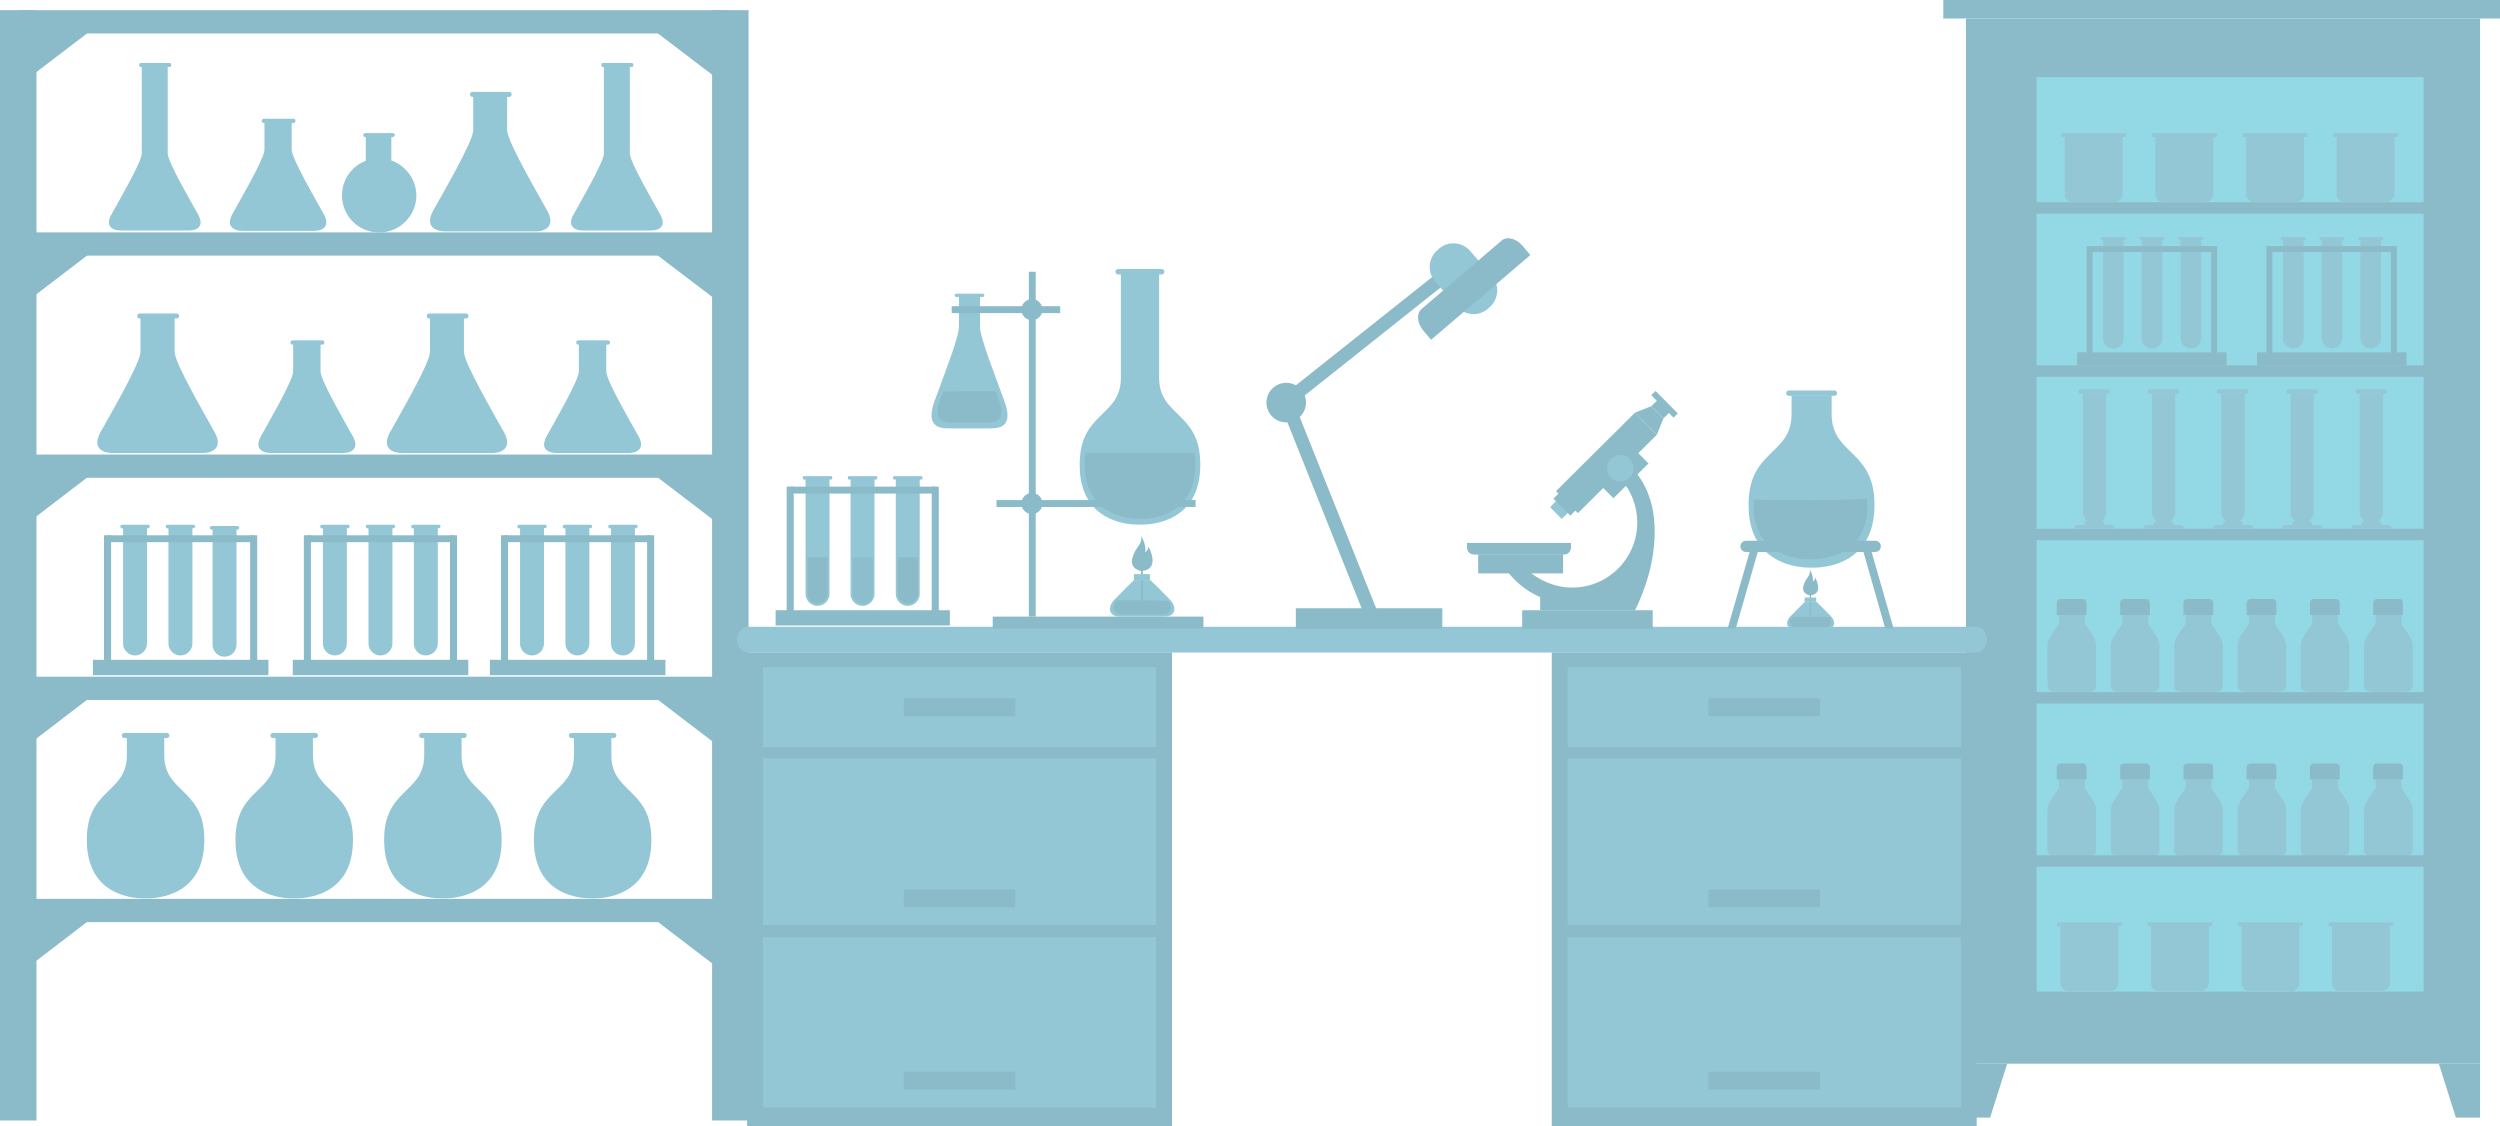 <?xml version="1.0" encoding="utf-8"?> <svg xmlns="http://www.w3.org/2000/svg" xmlns:xlink="http://www.w3.org/1999/xlink" version="1.1" id="Слой_1" x="0px" y="0px" viewBox="0 0 1377.3 620.5" style="enable-background:new 0 0 1377.3 620.5;" xml:space="preserve"> <style type="text/css"> .st0{fill:#8BBBC9;} .st1{fill:#94C7D6;} .st2{fill:#93D9E5;} .st3{opacity:0.7;fill:#8BBBC9;} </style> <g> <g> <g> <g> <rect x="392.3" y="5.6" class="st0" width="20.1" height="611.7"></rect> <rect y="5.6" class="st0" width="20.1" height="611.7"></rect> </g> <g> <rect x="198.8" y="-183.2" transform="matrix(6.123234e-17 -1 1 6.123234e-17 193.241 217.226)" class="st0" width="12.8" height="390.4"></rect> <polygon class="st0" points="10.1,47.3 52.3,15.1 10.1,15.1 "></polygon> <polygon class="st0" points="400.4,47.3 358.1,15.1 400.4,15.1 "></polygon> </g> <g> <rect x="198.8" y="-60.8" transform="matrix(6.123234e-17 -1 1 6.123234e-17 70.846 339.622)" class="st0" width="12.8" height="390.4"></rect> <polygon class="st0" points="10.1,169.7 52.3,137.5 10.1,137.5 "></polygon> <polygon class="st0" points="400.4,169.7 358.1,137.5 400.4,137.5 "></polygon> </g> <g> <rect x="198.8" y="61.6" transform="matrix(6.123234e-17 -1 1 6.123234e-17 -51.55 462.017)" class="st0" width="12.8" height="390.4"></rect> <polygon class="st0" points="10.1,292.1 52.3,259.8 10.1,259.8 "></polygon> <polygon class="st0" points="400.4,292.1 358.1,259.8 400.4,259.8 "></polygon> </g> <g> <rect x="198.8" y="184" transform="matrix(6.123234e-17 -1 1 6.123234e-17 -173.946 584.413)" class="st0" width="12.8" height="390.4"></rect> <polygon class="st0" points="10.1,414.5 52.3,382.2 10.1,382.2 "></polygon> <polygon class="st0" points="400.4,414.5 358.1,382.2 400.4,382.2 "></polygon> </g> <g> <rect x="198.8" y="306.4" transform="matrix(6.123234e-17 -1 1 6.123234e-17 -296.342 706.809)" class="st0" width="12.8" height="390.4"></rect> <polygon class="st0" points="10.1,536.9 52.3,504.6 10.1,504.6 "></polygon> <polygon class="st0" points="400.4,536.9 358.1,504.6 400.4,504.6 "></polygon> </g> </g> <g> <path class="st1" d="M90.5,416.1v-9.5h1.4c0.8,0,1.4-0.6,1.4-1.4c0-0.8-0.6-1.4-1.4-1.4H68.5c-0.8,0-1.4,0.6-1.4,1.4 c0,0.8,0.6,1.4,1.4,1.4h1.4v9.5c0,21.8-23.5,17.8-22,49.3c0.3,6.5,1.9,11.5,4.1,15.5h0c8.7,15.3,28.2,14,28.2,14 s30.8,2,32.3-29.5C114.1,434,90.5,437.9,90.5,416.1z"></path> <path class="st1" d="M172.4,416.1v-9.5h1.4c0.8,0,1.4-0.6,1.4-1.4c0-0.8-0.6-1.4-1.4-1.4h-23.4c-0.8,0-1.4,0.6-1.4,1.4 c0,0.8,0.6,1.4,1.4,1.4h1.4v9.5c0,21.8-23.5,17.8-22,49.3c0.3,6.5,1.9,11.5,4.1,15.5h0c8.7,15.3,28.2,14,28.2,14 s30.8,2,32.3-29.5C195.9,434,172.4,437.9,172.4,416.1z"></path> <path class="st1" d="M254.3,416.1v-9.5h1.4c0.8,0,1.4-0.6,1.4-1.4c0-0.8-0.6-1.4-1.4-1.4h-23.4c-0.8,0-1.4,0.6-1.4,1.4 c0,0.8,0.6,1.4,1.4,1.4h1.4v9.5c0,21.8-23.5,17.8-22,49.3c0.3,6.5,1.9,11.5,4.1,15.5h0c8.7,15.3,28.2,14,28.2,14 s30.8,2,32.3-29.5C277.8,434,254.3,437.9,254.3,416.1z"></path> <path class="st1" d="M336.8,416.1v-9.5h1.4c0.8,0,1.4-0.6,1.4-1.4c0-0.8-0.6-1.4-1.4-1.4h-23.4c-0.8,0-1.4,0.6-1.4,1.4 c0,0.8,0.6,1.4,1.4,1.4h1.4v9.5c0,21.8-23.5,17.8-22,49.3c0.3,6.5,1.9,11.5,4.1,15.5h0c8.7,15.3,28.2,14,28.2,14 s30.8,2,32.3-29.5C360.3,434,336.8,437.9,336.8,416.1z"></path> </g> <g> <path class="st1" d="M118.3,238.2c-4.6-8.4-22.1-38.2-22.1-44.3c0-5.1,0-15.2,0-18.4h1.1c0.8,0,1.4-0.6,1.4-1.4 c0-0.8-0.6-1.4-1.4-1.4H77c-0.8,0-1.4,0.6-1.4,1.4c0,0.8,0.6,1.4,1.4,1.4h0.4c0,3.2,0,13.3,0,18.4c0,6.1-17.5,36-22.1,44.3 c-2,3.7-2.1,6.4-1,8.2h0c1.4,2.3,4.6,3.2,8,3.2h23.7c1.1,0,1.7,0,1.7,0h23.7C117.4,249.6,122.9,246.5,118.3,238.2z"></path> <g> <path class="st1" d="M194.4,240.4c-3.7-6.7-17.8-30.8-17.8-35.7c0-4.1,0-12.2,0-14.8h0.9c0.6,0,1.2-0.5,1.2-1.2 c0-0.6-0.5-1.2-1.2-1.2h-16.3c-0.6,0-1.2,0.5-1.2,1.2c0,0.6,0.5,1.2,1.2,1.2h0.3c0,2.6,0,10.7,0,14.8c0,4.9-14.1,28.9-17.8,35.7 c-1.6,3-1.7,5.2-0.8,6.6h0c1.1,1.8,3.7,2.6,6.4,2.6h19c0.9,0,1.4,0,1.4,0h19C193.8,249.6,198.1,247.1,194.4,240.4z"></path> </g> <path class="st1" d="M277.7,238.2c-4.6-8.4-22.1-38.2-22.1-44.3c0-5.1,0-15.2,0-18.4h1.1c0.8,0,1.4-0.6,1.4-1.4 c0-0.8-0.6-1.4-1.4-1.4h-20.2c-0.8,0-1.4,0.6-1.4,1.4c0,0.8,0.6,1.4,1.4,1.4h0.4c0,3.2,0,13.3,0,18.4c0,6.1-17.5,36-22.1,44.3 c-2,3.7-2.1,6.4-1,8.2h0c1.4,2.3,4.6,3.2,8,3.2h23.7c1.1,0,1.7,0,1.7,0h23.7C276.9,249.6,282.3,246.5,277.7,238.2z"></path> <path class="st1" d="M351.8,240.4c-3.7-6.7-17.8-30.8-17.8-35.7c0-4.1,0-12.2,0-14.8h0.9c0.6,0,1.2-0.5,1.2-1.2 c0-0.6-0.5-1.2-1.2-1.2h-16.3c-0.6,0-1.2,0.5-1.2,1.2c0,0.6,0.5,1.2,1.2,1.2h0.3c0,2.6,0,10.7,0,14.8c0,4.9-14.1,28.9-17.8,35.7 c-1.6,3-1.7,5.2-0.8,6.6h0c1.1,1.8,3.7,2.6,6.4,2.6h19c0.9,0,1.4,0,1.4,0h19C351.2,249.6,355.5,247.1,351.8,240.4z"></path> </g> <g> <path class="st1" d="M178.4,118c-3.7-6.7-17.7-30.6-17.7-35.5c0-4.1,0-12.2,0-14.7h0.9c0.6,0,1.2-0.5,1.2-1.2 c0-0.6-0.5-1.2-1.2-1.2h-16.2c-0.6,0-1.2,0.5-1.2,1.2c0,0.6,0.5,1.2,1.2,1.2h0.3c0,2.5,0,10.6,0,14.7c0,4.9-14.1,28.8-17.7,35.5 c-1.6,3-1.7,5.1-0.8,6.6h0c1.1,1.8,3.7,2.6,6.4,2.6h19c0.9,0,1.4,0,1.4,0h19C177.8,127.2,182.1,124.7,178.4,118z"></path> <g> <path class="st1" d="M301.5,116.1c-4.6-8.4-22.1-38.2-22.1-44.3c0-5.1,0-15.2,0-18.4h1.1c0.8,0,1.4-0.6,1.4-1.4 c0-0.8-0.6-1.4-1.4-1.4h-20.2c-0.8,0-1.4,0.6-1.4,1.4c0,0.8,0.6,1.4,1.4,1.4h0.4c0,3.2,0,13.3,0,18.4c0,6.1-17.5,36-22.1,44.3 c-2,3.7-2.1,6.4-1,8.2h0c1.4,2.3,4.6,3.2,8,3.2h23.7c1.1,0,1.7,0,1.7,0h23.7C300.7,127.6,306.1,124.5,301.5,116.1z"></path> </g> <path class="st1" d="M215.6,88.4v-2.2c0-3.9,0-8.9,0-10.7h0.8c0.6,0,1.1-0.5,1.1-1.1c0-0.6-0.5-1.1-1.1-1.1h-15.2 c-0.6,0-1.1,0.5-1.1,1.1c0,0.6,0.5,1.1,1.1,1.1h0.3c0,2.2,0,9.1,0,13.1c-7.7,2.9-13.1,10.4-13.1,19.1c0,5.4,2.1,10.3,5.5,13.9 c3.7,4,9.1,6.5,15,6.5c11.3,0,20.5-9.2,20.5-20.5C229.3,98.8,223.5,91.2,215.6,88.4z"></path> <g> <path class="st1" d="M103.9,127h-18c0,0-0.5,0-1.3,0h-18c-2.6,0-5-0.7-6.1-2.5h0c-0.6-1.1-0.8-2.5-0.1-4.3 c0.2-0.6,0.5-1.2,0.9-1.9c3.5-6.4,16.8-29.1,16.8-33.7V36.9h-0.6c-0.4,0-0.8-0.4-0.8-0.8v-0.6c0-0.4,0.3-0.8,0.8-0.8h16 c0.4,0,0.8,0.4,0.8,0.8v0.6c0,0.4-0.3,0.8-0.8,0.8h-1.1v47.7c0,4.6,13.3,27.3,16.8,33.7C112.7,124.7,108.6,127,103.9,127z"></path> </g> <g> <path class="st1" d="M358.5,127h-18c0,0-0.5,0-1.3,0h-18c-2.6,0-5-0.7-6.1-2.5h0c-0.6-1.1-0.8-2.5-0.1-4.3 c0.2-0.6,0.5-1.2,0.9-1.9c3.5-6.4,16.8-29.1,16.8-33.7V36.9h-0.6c-0.4,0-0.8-0.4-0.8-0.8v-0.6c0-0.4,0.3-0.8,0.8-0.8h16 c0.4,0,0.8,0.4,0.8,0.8v0.6c0,0.4-0.3,0.8-0.8,0.8H347v47.7c0,4.6,13.3,27.3,16.8,33.7C367.3,124.7,363.2,127,358.5,127z"></path> </g> </g> <g> <g> <path class="st1" d="M130.9,289.8h-14.3c-0.5,0-1,0.4-1,1c0,0.5,0.4,1,1,1h0.5v63.4c0,3.7,3,6.6,6.6,6.6c3.7,0,6.6-3,6.6-6.6 v-63.4h0.5c0.5,0,1-0.4,1-1C131.9,290.3,131.5,289.8,130.9,289.8z"></path> <path class="st1" d="M106.7,289.1H92.3c-0.5,0-1,0.4-1,1c0,0.5,0.4,1,1,1h0.5v63.4c0,3.7,3,6.6,6.6,6.6c3.7,0,6.6-3,6.6-6.6V291 h0.5c0.5,0,1-0.4,1-1C107.7,289.5,107.2,289.1,106.7,289.1z"></path> <path class="st1" d="M81.6,289.1H67.3c-0.5,0-1,0.4-1,1c0,0.5,0.4,1,1,1h0.5v63.4c0,3.7,3,6.6,6.6,6.6c3.7,0,6.6-3,6.6-6.6V291 h0.5c0.5,0,1-0.4,1-1C82.6,289.5,82.2,289.1,81.6,289.1z"></path> </g> <rect x="51.2" y="363.5" class="st0" width="96.7" height="8.5"></rect> <g> <rect x="57.3" y="294.9" class="st0" width="3.9" height="69.6"></rect> <rect x="137.8" y="294.9" class="st0" width="3.9" height="69.6"></rect> </g> <rect x="59.3" y="294.9" class="st0" width="80.5" height="3.8"></rect> </g> <g> <g> <path class="st1" d="M241.8,289.1h-14.3c-0.5,0-1,0.4-1,1c0,0.5,0.4,1,1,1h0.5v63.4c0,3.7,3,6.6,6.6,6.6c3.7,0,6.6-3,6.6-6.6 V291h0.5c0.5,0,1-0.4,1-1C242.8,289.5,242.4,289.1,241.8,289.1z"></path> <path class="st1" d="M216.8,289.1h-14.3c-0.5,0-1,0.4-1,1c0,0.5,0.4,1,1,1h0.5v63.4c0,3.7,3,6.6,6.6,6.6c3.7,0,6.6-3,6.6-6.6 V291h0.5c0.5,0,1-0.4,1-1C217.8,289.5,217.3,289.1,216.8,289.1z"></path> <path class="st1" d="M191.7,289.1h-14.3c-0.5,0-1,0.4-1,1c0,0.5,0.4,1,1,1h0.5v63.4c0,3.7,3,6.6,6.6,6.6c3.7,0,6.6-3,6.6-6.6 V291h0.5c0.5,0,1-0.4,1-1C192.7,289.5,192.3,289.1,191.7,289.1z"></path> </g> <rect x="161.3" y="363.5" class="st0" width="96.7" height="8.5"></rect> <g> <rect x="167.4" y="294.9" class="st0" width="3.9" height="69.6"></rect> <rect x="247.9" y="294.9" class="st0" width="3.9" height="69.6"></rect> </g> <rect x="169.4" y="294.9" class="st0" width="80.5" height="3.8"></rect> </g> <g> <g> <path class="st1" d="M350.4,289.1h-14.3c-0.5,0-1,0.4-1,1c0,0.5,0.4,1,1,1h0.5v63.4c0,3.7,3,6.6,6.6,6.6c3.7,0,6.6-3,6.6-6.6 V291h0.5c0.5,0,1-0.4,1-1C351.4,289.5,351,289.1,350.4,289.1z"></path> <path class="st1" d="M325.4,289.1H311c-0.5,0-1,0.4-1,1c0,0.5,0.4,1,1,1h0.5v63.4c0,3.7,3,6.6,6.6,6.6c3.7,0,6.6-3,6.6-6.6V291 h0.5c0.5,0,1-0.4,1-1C326.4,289.5,325.9,289.1,325.4,289.1z"></path> <path class="st1" d="M300.3,289.1H286c-0.5,0-1,0.4-1,1c0,0.5,0.4,1,1,1h0.5v63.4c0,3.7,3,6.6,6.6,6.6c3.7,0,6.6-3,6.6-6.6V291 h0.5c0.5,0,1-0.4,1-1C301.3,289.5,300.9,289.1,300.3,289.1z"></path> </g> <rect x="269.9" y="363.5" class="st0" width="96.7" height="8.5"></rect> <g> <rect x="276" y="294.9" class="st0" width="3.9" height="69.6"></rect> <rect x="356.5" y="294.9" class="st0" width="3.9" height="69.6"></rect> </g> <rect x="278" y="294.9" class="st0" width="80.5" height="3.8"></rect> </g> </g> <g> <g> <rect x="1083.1" y="10.2" class="st0" width="283.2" height="575.8"></rect> <rect x="1070.6" class="st0" width="306.7" height="10.2"></rect> <polygon class="st0" points="1096.4,615.7 1083.1,615.7 1083.1,586 1105.8,586 "></polygon> <polygon class="st0" points="1353,615.7 1366.3,615.7 1366.3,586 1343.6,586 "></polygon> <g> <g> <rect x="1122" y="42.5" class="st2" width="213.2" height="503.8"></rect> </g> <g> <rect x="1106.6" y="111.4" class="st0" width="234.1" height="6.3"></rect> <rect x="1106.6" y="201.3" class="st0" width="234.1" height="6.3"></rect> <rect x="1106.6" y="291.3" class="st0" width="234.1" height="6.3"></rect> <rect x="1106.6" y="381.3" class="st0" width="234.1" height="6.3"></rect> <g> <g> <path class="st1" d="M1154.8,355.6V377c0,2.8-0.7,4.2-5.6,4.2h-5.6c0,0-1.8,0-4.4,0h-5.6c-4.9,0-5.6-1.4-5.6-4.2v-21.4 c0-4.9,6.3-10.9,6.3-12.4c0-1.5,0-4.4,0-4.4h14.3c0,0,0,3,0,4.4C1148.6,344.7,1154.8,350.7,1154.8,355.6z"></path> <path class="st0" d="M1147.5,330h-12.3c-1.1,0-2.1,0.9-2.1,2.1v6.7h16.4v-6.7C1149.6,331,1148.6,330,1147.5,330z"></path> </g> <g> <path class="st1" d="M1189.7,355.6V377c0,2.8-0.7,4.2-5.6,4.2h-5.6c0,0-1.8,0-4.4,0h-5.6c-4.9,0-5.6-1.4-5.6-4.2v-21.4 c0-4.9,6.3-10.9,6.3-12.4c0-1.5,0-4.4,0-4.4h14.3c0,0,0,3,0,4.4C1183.5,344.7,1189.7,350.7,1189.7,355.6z"></path> <path class="st0" d="M1182.4,330h-12.3c-1.1,0-2.1,0.9-2.1,2.1v6.7h16.4v-6.7C1184.4,331,1183.5,330,1182.4,330z"></path> </g> <g> <path class="st1" d="M1224.6,355.6V377c0,2.8-0.7,4.2-5.6,4.2h-5.6c0,0-1.9,0-4.4,0h-5.6c-4.9,0-5.6-1.4-5.6-4.2v-21.4 c0-4.9,6.3-10.9,6.3-12.4c0-1.5,0-4.4,0-4.4h14.3c0,0,0,3,0,4.4C1218.3,344.7,1224.6,350.7,1224.6,355.6z"></path> <path class="st0" d="M1217.2,330H1205c-1.1,0-2.1,0.9-2.1,2.1v6.7h16.4v-6.7C1219.3,331,1218.4,330,1217.2,330z"></path> </g> <g> <path class="st1" d="M1259.5,355.6V377c0,2.8-0.7,4.2-5.6,4.2h-5.6c0,0-1.8,0-4.4,0h-5.6c-4.9,0-5.6-1.4-5.6-4.2v-21.4 c0-4.9,6.3-10.9,6.3-12.4c0-1.5,0-4.4,0-4.4h14.3c0,0,0,3,0,4.4C1253.2,344.7,1259.5,350.7,1259.5,355.6z"></path> <path class="st0" d="M1252.1,330h-12.3c-1.1,0-2.1,0.9-2.1,2.1v6.7h16.4v-6.7C1254.2,331,1253.2,330,1252.1,330z"></path> </g> <g> <path class="st1" d="M1294.3,355.6V377c0,2.8-0.7,4.2-5.6,4.2h-5.6c0,0-1.9,0-4.4,0h-5.6c-4.9,0-5.6-1.4-5.6-4.2v-21.4 c0-4.9,6.3-10.9,6.3-12.4c0-1.5,0-4.4,0-4.4h14.3c0,0,0,3,0,4.4C1288.1,344.7,1294.3,350.7,1294.3,355.6z"></path> <path class="st0" d="M1287,330h-12.3c-1.1,0-2.1,0.9-2.1,2.1v6.7h16.4v-6.7C1289,331,1288.1,330,1287,330z"></path> </g> <g> <path class="st1" d="M1329.2,355.6V377c0,2.8-0.7,4.2-5.6,4.2h-5.6c0,0-1.9,0-4.4,0h-5.6c-4.9,0-5.6-1.4-5.6-4.2v-21.4 c0-4.9,6.3-10.9,6.3-12.4c0-1.5,0-4.4,0-4.4h14.3c0,0,0,3,0,4.4C1322.9,344.7,1329.2,350.7,1329.2,355.6z"></path> <path class="st0" d="M1321.8,330h-12.3c-1.1,0-2.1,0.9-2.1,2.1v6.7h16.4v-6.7C1323.9,331,1323,330,1321.8,330z"></path> </g> </g> <g> <g> <path class="st1" d="M1154.8,446.2v21.4c0,2.8-0.7,4.2-5.6,4.2h-5.6c0,0-1.8,0-4.4,0h-5.6c-4.9,0-5.6-1.4-5.6-4.2v-21.4 c0-4.9,6.3-10.9,6.3-12.4c0-1.5,0-4.4,0-4.4h14.3c0,0,0,3,0,4.4C1148.6,435.3,1154.8,441.3,1154.8,446.2z"></path> <path class="st0" d="M1147.5,420.6h-12.3c-1.1,0-2.1,0.9-2.1,2.1v6.7h16.4v-6.7C1149.6,421.5,1148.6,420.6,1147.5,420.6z"></path> </g> <g> <path class="st1" d="M1189.7,446.2v21.4c0,2.8-0.7,4.2-5.6,4.2h-5.6c0,0-1.8,0-4.4,0h-5.6c-4.9,0-5.6-1.4-5.6-4.2v-21.4 c0-4.9,6.3-10.9,6.3-12.4c0-1.5,0-4.4,0-4.4h14.3c0,0,0,3,0,4.4C1183.5,435.3,1189.7,441.3,1189.7,446.2z"></path> <path class="st0" d="M1182.4,420.6h-12.3c-1.1,0-2.1,0.9-2.1,2.1v6.7h16.4v-6.7C1184.4,421.5,1183.5,420.6,1182.4,420.6z"></path> </g> <g> <path class="st1" d="M1224.6,446.2v21.4c0,2.8-0.7,4.2-5.6,4.2h-5.6c0,0-1.9,0-4.4,0h-5.6c-4.9,0-5.6-1.4-5.6-4.2v-21.4 c0-4.9,6.3-10.9,6.3-12.4c0-1.5,0-4.4,0-4.4h14.3c0,0,0,3,0,4.4C1218.3,435.3,1224.6,441.3,1224.6,446.2z"></path> <path class="st0" d="M1217.2,420.6H1205c-1.1,0-2.1,0.9-2.1,2.1v6.7h16.4v-6.7C1219.3,421.5,1218.4,420.6,1217.2,420.6z"></path> </g> <g> <path class="st1" d="M1259.5,446.2v21.4c0,2.8-0.7,4.2-5.6,4.2h-5.6c0,0-1.8,0-4.4,0h-5.6c-4.9,0-5.6-1.4-5.6-4.2v-21.4 c0-4.9,6.3-10.9,6.3-12.4c0-1.5,0-4.4,0-4.4h14.3c0,0,0,3,0,4.4C1253.2,435.3,1259.5,441.3,1259.5,446.2z"></path> <path class="st0" d="M1252.1,420.6h-12.3c-1.1,0-2.1,0.9-2.1,2.1v6.7h16.4v-6.7C1254.2,421.5,1253.2,420.6,1252.1,420.6z"></path> </g> <g> <path class="st1" d="M1294.3,446.2v21.4c0,2.8-0.7,4.2-5.6,4.2h-5.6c0,0-1.9,0-4.4,0h-5.6c-4.9,0-5.6-1.4-5.6-4.2v-21.4 c0-4.9,6.3-10.9,6.3-12.4c0-1.5,0-4.4,0-4.4h14.3c0,0,0,3,0,4.4C1288.1,435.3,1294.3,441.3,1294.3,446.2z"></path> <path class="st0" d="M1287,420.6h-12.3c-1.1,0-2.1,0.9-2.1,2.1v6.7h16.4v-6.7C1289,421.5,1288.1,420.6,1287,420.6z"></path> </g> <g> <path class="st1" d="M1329.2,446.2v21.4c0,2.8-0.7,4.2-5.6,4.2h-5.6c0,0-1.9,0-4.4,0h-5.6c-4.9,0-5.6-1.4-5.6-4.2v-21.4 c0-4.9,6.3-10.9,6.3-12.4c0-1.5,0-4.4,0-4.4h14.3c0,0,0,3,0,4.4C1322.9,435.3,1329.2,441.3,1329.2,446.2z"></path> <path class="st0" d="M1321.8,420.6h-12.3c-1.1,0-2.1,0.9-2.1,2.1v6.7h16.4v-6.7C1323.9,421.5,1323,420.6,1321.8,420.6z"></path> </g> </g> <rect x="1106.6" y="471.2" class="st0" width="234.1" height="6.3"></rect> </g> </g> </g> <g> <g> <path class="st1" d="M1312.1,130.6h-12.2c-0.5,0-0.8,0.4-0.8,0.8s0.4,0.8,0.8,0.8h0.5v54.1c0,3.1,2.5,5.7,5.7,5.7 c3.1,0,5.7-2.5,5.7-5.7v-54.1h0.5c0.5,0,0.8-0.4,0.8-0.8S1312.5,130.6,1312.1,130.6z"></path> <path class="st1" d="M1290.7,130.6h-12.2c-0.5,0-0.8,0.4-0.8,0.8s0.4,0.8,0.8,0.8h0.5v54.1c0,3.1,2.5,5.7,5.7,5.7 c3.1,0,5.7-2.5,5.7-5.7v-54.1h0.5c0.5,0,0.8-0.4,0.8-0.8S1291.2,130.6,1290.7,130.6z"></path> <path class="st1" d="M1269.4,130.6h-12.2c-0.5,0-0.8,0.4-0.8,0.8s0.4,0.8,0.8,0.8h0.5v54.1c0,3.1,2.5,5.7,5.7,5.7 s5.7-2.5,5.7-5.7v-54.1h0.5c0.5,0,0.8-0.4,0.8-0.8S1269.8,130.6,1269.4,130.6z"></path> </g> <rect x="1243.4" y="194.1" class="st0" width="82.4" height="7.3"></rect> <g> <rect x="1248.6" y="135.6" class="st0" width="3.3" height="59.4"></rect> <rect x="1317.2" y="135.6" class="st0" width="3.3" height="59.4"></rect> </g> <rect x="1250.3" y="135.6" class="st0" width="68.6" height="3.2"></rect> </g> <g> <g> <path class="st1" d="M1213,130.6h-12.2c-0.5,0-0.8,0.4-0.8,0.8s0.4,0.8,0.8,0.8h0.5v54.1c0,3.1,2.5,5.7,5.7,5.7 c3.1,0,5.7-2.5,5.7-5.7v-54.1h0.5c0.5,0,0.8-0.4,0.8-0.8S1213.5,130.6,1213,130.6z"></path> <path class="st1" d="M1191.6,130.6h-12.2c-0.5,0-0.8,0.4-0.8,0.8s0.4,0.8,0.8,0.8h0.5v54.1c0,3.1,2.5,5.7,5.7,5.7 c3.1,0,5.7-2.5,5.7-5.7v-54.1h0.5c0.5,0,0.8-0.4,0.8-0.8S1192.1,130.6,1191.6,130.6z"></path> <path class="st1" d="M1170.3,130.6h-12.2c-0.5,0-0.8,0.4-0.8,0.8s0.4,0.8,0.8,0.8h0.5v54.1c0,3.1,2.5,5.7,5.7,5.7 c3.1,0,5.7-2.5,5.7-5.7v-54.1h0.5c0.5,0,0.8-0.4,0.8-0.8S1170.7,130.6,1170.3,130.6z"></path> </g> <rect x="1144.3" y="194.1" class="st0" width="82.4" height="7.3"></rect> <g> <rect x="1149.6" y="135.6" class="st0" width="3.3" height="59.4"></rect> <rect x="1218.2" y="135.6" class="st0" width="3.3" height="59.4"></rect> </g> <rect x="1151.2" y="135.6" class="st0" width="68.6" height="3.2"></rect> </g> <g> <g> <path class="st1" d="M1171.4,74.1v0.6c0,0.4-0.3,0.8-0.8,0.8h-1.2v31.3c0,0.9-0.2,1.7-0.7,2.4c-0.8,1.3-2.2,2.2-3.9,2.2h-22.8 c-1,0-2-0.3-2.7-0.9c-1.1-0.8-1.8-2.1-1.8-3.5V75.5h-1.2c-0.4,0-0.8-0.3-0.8-0.8v-0.6c0-0.4,0.4-0.8,0.8-0.8h34.4 C1171.1,73.4,1171.4,73.7,1171.4,74.1z"></path> </g> <g> <path class="st1" d="M1221.4,74.1v0.6c0,0.4-0.3,0.8-0.8,0.8h-1.2v31.3c0,0.9-0.2,1.7-0.7,2.4c-0.8,1.3-2.2,2.2-3.9,2.2H1192 c-1,0-2-0.3-2.7-0.9c-1.1-0.8-1.8-2.1-1.8-3.5V75.5h-1.2c-0.4,0-0.8-0.3-0.8-0.8v-0.6c0-0.4,0.4-0.8,0.8-0.8h34.4 C1221,73.4,1221.4,73.7,1221.4,74.1z"></path> </g> <g> <path class="st1" d="M1271.3,74.1v0.6c0,0.4-0.3,0.8-0.8,0.8h-1.2v31.3c0,0.9-0.2,1.7-0.7,2.4c-0.8,1.3-2.2,2.2-3.9,2.2h-22.8 c-1,0-2-0.3-2.7-0.9c-1.1-0.8-1.8-2.1-1.8-3.5V75.5h-1.2c-0.4,0-0.8-0.3-0.8-0.8v-0.6c0-0.4,0.4-0.8,0.8-0.8h34.4 C1270.9,73.4,1271.3,73.7,1271.3,74.1z"></path> </g> <g> <path class="st1" d="M1321.2,74.1v0.6c0,0.4-0.3,0.8-0.8,0.8h-1.2v31.3c0,0.9-0.2,1.7-0.7,2.4c-0.8,1.3-2.2,2.2-3.9,2.2h-22.8 c-1,0-2-0.3-2.7-0.9c-1.1-0.8-1.8-2.1-1.8-3.5V75.5h-1.2c-0.4,0-0.8-0.3-0.8-0.8v-0.6c0-0.4,0.4-0.8,0.8-0.8h34.4 C1320.8,73.4,1321.2,73.7,1321.2,74.1z"></path> </g> </g> <g> <g> <path class="st1" d="M1169,508.8v0.6c0,0.4-0.3,0.8-0.8,0.8h-1.2v31.3c0,0.9-0.2,1.7-0.7,2.4c-0.8,1.3-2.2,2.2-3.9,2.2h-22.8 c-1,0-2-0.3-2.7-0.9c-1.1-0.8-1.8-2.1-1.8-3.5v-31.4h-1.2c-0.4,0-0.8-0.3-0.8-0.8v-0.6c0-0.4,0.4-0.8,0.8-0.8h34.4 C1168.6,508.1,1169,508.4,1169,508.8z"></path> </g> <g> <path class="st1" d="M1218.9,508.8v0.6c0,0.4-0.3,0.8-0.8,0.8h-1.2v31.3c0,0.9-0.2,1.7-0.7,2.4c-0.8,1.3-2.2,2.2-3.9,2.2h-22.8 c-1,0-2-0.3-2.7-0.9c-1.1-0.8-1.8-2.1-1.8-3.5v-31.4h-1.2c-0.4,0-0.8-0.3-0.8-0.8v-0.6c0-0.4,0.4-0.8,0.8-0.8h34.4 C1218.5,508.1,1218.9,508.4,1218.9,508.8z"></path> </g> <g> <path class="st1" d="M1268.8,508.8v0.6c0,0.4-0.3,0.8-0.8,0.8h-1.2v31.3c0,0.9-0.2,1.7-0.7,2.4c-0.8,1.3-2.2,2.2-3.9,2.2h-22.8 c-1,0-2-0.3-2.7-0.9c-1.1-0.8-1.8-2.1-1.8-3.5v-31.4h-1.2c-0.4,0-0.8-0.3-0.8-0.8v-0.6c0-0.4,0.4-0.8,0.8-0.8h34.4 C1268.4,508.1,1268.8,508.4,1268.8,508.8z"></path> </g> <g> <path class="st1" d="M1318.7,508.8v0.6c0,0.4-0.3,0.8-0.8,0.8h-1.2v31.3c0,0.9-0.2,1.7-0.7,2.4c-0.8,1.3-2.2,2.2-3.9,2.2h-22.8 c-1,0-2-0.3-2.7-0.9c-1.1-0.8-1.8-2.1-1.8-3.5v-31.4h-1.2c-0.4,0-0.8-0.3-0.8-0.8v-0.6c0-0.4,0.4-0.8,0.8-0.8h34.4 C1318.3,508.1,1318.7,508.4,1318.7,508.8z"></path> </g> </g> <g> <g> <path class="st1" d="M1146.2,216.9h15.1c0.6,0,1.2-0.5,1.2-1.2c0-0.6-0.5-1.2-1.2-1.2h-15.1c-0.6,0-1.2,0.5-1.2,1.2 C1145.1,216.4,1145.6,216.9,1146.2,216.9z"></path> <path class="st1" d="M1163.1,289.2h-3.8v-1.8h-1.9c1.7-1.2,2.9-3.1,2.9-5.3v-65.2h-12.8v65.2c0,0.3,0,0.6,0.1,0.8 c0.2,1.9,1.3,3.5,2.8,4.5h-1.9v1.8h-3.8c-1.1,0-2,0.9-2,2h22.6C1165.1,290.2,1164.2,289.2,1163.1,289.2z"></path> </g> <g> <path class="st1" d="M1184.4,216.9h15.1c0.6,0,1.2-0.5,1.2-1.2c0-0.6-0.5-1.2-1.2-1.2h-15.1c-0.6,0-1.2,0.5-1.2,1.2 C1183.2,216.4,1183.7,216.9,1184.4,216.9z"></path> <path class="st1" d="M1201.2,289.2h-3.8v-1.8h-1.9c1.7-1.2,2.9-3.1,2.9-5.3v-65.2h-12.8v65.2c0,0.3,0,0.6,0.1,0.8 c0.2,1.9,1.3,3.5,2.8,4.5h-1.9v1.8h-3.8c-1.1,0-2,0.9-2,2h22.6C1203.3,290.2,1202.4,289.2,1201.2,289.2z"></path> </g> <g> <path class="st1" d="M1222.5,216.9h15.1c0.6,0,1.2-0.5,1.2-1.2c0-0.6-0.5-1.2-1.2-1.2h-15.1c-0.6,0-1.2,0.5-1.2,1.2 C1221.4,216.4,1221.9,216.9,1222.5,216.9z"></path> <path class="st1" d="M1239.4,289.2h-3.8v-1.8h-1.9c1.7-1.2,2.9-3.1,2.9-5.3v-65.2h-12.8v65.2c0,0.3,0,0.6,0.1,0.8 c0.2,1.9,1.3,3.5,2.8,4.5h-1.9v1.8h-3.8c-1.1,0-2,0.9-2,2h22.6C1241.4,290.2,1240.5,289.2,1239.4,289.2z"></path> </g> <g> <path class="st1" d="M1260.7,216.9h15.1c0.6,0,1.2-0.5,1.2-1.2c0-0.6-0.5-1.2-1.2-1.2h-15.1c-0.6,0-1.2,0.5-1.2,1.2 C1259.5,216.4,1260,216.9,1260.7,216.9z"></path> <path class="st1" d="M1277.5,289.2h-3.8v-1.8h-1.9c1.7-1.2,2.9-3.1,2.9-5.3v-65.2h-12.8v65.2c0,0.3,0,0.6,0.1,0.8 c0.2,1.9,1.3,3.5,2.8,4.5h-1.9v1.8h-3.8c-1.1,0-2,0.9-2,2h22.6C1279.6,290.2,1278.7,289.2,1277.5,289.2z"></path> </g> <g> <path class="st1" d="M1298.8,216.9h15.1c0.6,0,1.2-0.5,1.2-1.2c0-0.6-0.5-1.2-1.2-1.2h-15.1c-0.6,0-1.2,0.5-1.2,1.2 C1297.7,216.4,1298.2,216.9,1298.8,216.9z"></path> <path class="st1" d="M1315.7,289.2h-3.8v-1.8h-1.9c1.7-1.2,2.9-3.1,2.9-5.3v-65.2H1300v65.2c0,0.3,0,0.6,0.1,0.8 c0.2,1.9,1.3,3.5,2.8,4.5h-1.9v1.8h-3.8c-1.1,0-2,0.9-2,2h22.6C1317.7,290.2,1316.8,289.2,1315.7,289.2z"></path> </g> </g> </g> <g> <g> <g> <rect x="411.6" y="359.4" class="st0" width="234.1" height="261"></rect> <g> <rect x="420.3" y="367.6" class="st1" width="216.6" height="44"></rect> <rect x="497.9" y="384.7" class="st0" width="61.5" height="9.9"></rect> <g> <rect x="420.3" y="417.8" class="st1" width="216.6" height="91.8"></rect> </g> <g> <rect x="420.3" y="516.4" class="st1" width="216.6" height="93.8"></rect> </g> <rect x="497.9" y="490" class="st0" width="61.5" height="9.9"></rect> <rect x="497.9" y="590.4" class="st0" width="61.5" height="9.9"></rect> </g> </g> <g> <rect x="854.9" y="359.4" class="st0" width="234.1" height="261"></rect> <g> <rect x="863.7" y="367.6" class="st1" width="216.6" height="44"></rect> <rect x="941.2" y="384.7" class="st0" width="61.5" height="9.9"></rect> <g> <rect x="863.7" y="417.8" class="st1" width="216.6" height="91.8"></rect> </g> <g> <rect x="863.7" y="516.4" class="st1" width="216.6" height="93.8"></rect> </g> <rect x="941.2" y="490" class="st0" width="61.5" height="9.9"></rect> <rect x="941.2" y="590.4" class="st0" width="61.5" height="9.9"></rect> </g> </g> <path class="st1" d="M1088.5,345.3H412.2c-3.4,0-6.2,3.2-6.2,7.1v0c0,3.9,2.8,7.1,6.2,7.1h676.2c3.4,0,6.2-3.2,6.2-7.1v0 C1094.7,348.5,1091.9,345.3,1088.5,345.3z"></path> </g> </g> <g> <g> <path class="st1" d="M661.2,258.8C659.6,291,628,289,628,289s-21.7,1.4-30-16.5c-1.7-3.7-2.9-8.2-3.1-13.7 c-1.6-32.3,22.6-28.3,22.6-50.6s0-57,0-57H616c-0.8,0-1.5-0.7-1.5-1.5c0-0.8,0.7-1.5,1.5-1.5h24c0.8,0,1.5,0.7,1.5,1.5 c0,0.8-0.7,1.5-1.5,1.5h-1.4c0,0,0,34.7,0,57S662.8,226.5,661.2,258.8z"></path> <path class="st0" d="M598,249.4c-0.4,2.5-0.5,5.4-0.3,8.6c0.2,5,1.3,9.2,2.9,12.6c7.6,16.4,27.5,15.2,27.5,15.2 s28.9,1.9,30.4-27.7c0.2-3.3,0-6.1-0.3-8.6H598z"></path> <path class="st1" d="M545.7,236c-4.9,0-11.5,0-11.5,0s-6.7,0-11.6,0c-3.7,0-9.1-0.5-9.4-6.7c-0.1-2,0.3-4.6,1.5-7.9 c4.9-13.6,13.6-35.3,13.6-41.4s0-16.4,0-16.4h-1.5c-0.5,0-0.9-0.4-0.9-0.9s0.4-0.9,0.9-0.9h14.6c0.5,0,0.9,0.4,0.9,0.9 s-0.4,0.9-0.9,0.9h-1.5c0,0,0,10.3,0,16.4s8.7,27.8,13.6,41.4C558.4,235.2,550.6,236,545.7,236z"></path> <path class="st0" d="M548.6,215.5h-12.7c-5.4,0-10.8,0.2-16.3,0.2c-0.6,1.7-1.3,3.4-1.8,4.9c-1,2.8-1.4,5-1.3,6.6 c0.2,5.2,4.8,5.6,7.9,5.6c4.1,0,9.7,0,9.7,0s5.6,0,9.7,0s10.8-0.7,6.6-12.2C549.9,219,549.3,217.3,548.6,215.5z"></path> <rect x="566.8" y="149.7" class="st0" width="3.8" height="190"></rect> <rect x="524.3" y="168.7" class="st0" width="59.8" height="3.8"></rect> <rect x="549" y="275.5" class="st0" width="109.7" height="3.8"></rect> <path class="st0" d="M574.3,170.6c0,3.2-2.6,5.8-5.8,5.8c-3.2,0-5.8-2.6-5.8-5.8c0-3.2,2.6-5.8,5.8-5.8 C571.8,164.8,574.3,167.4,574.3,170.6z"></path> <path class="st0" d="M574.3,277.4c0,3.2-2.6,5.8-5.8,5.8c-3.2,0-5.8-2.6-5.8-5.8c0-3.2,2.6-5.8,5.8-5.8 C571.8,271.6,574.3,274.2,574.3,277.4z"></path> <rect x="546.9" y="339.7" class="st0" width="116.1" height="6.6"></rect> <g> <path class="st1" d="M641.5,339.7h-8c-2.5,0-4.3,0-4.3,0s-6.1,0-12.2,0c-6.1,0-7.2-5.1-3-9.4c4.2-4.4,10.7-10.7,10.7-10.7h9.1 c0,0,6.5,6.3,10.7,10.7C648.7,334.7,647.6,339.7,641.5,339.7z"></path> <rect x="628.6" y="312.5" class="st0" width="1" height="22.4"></rect> <path class="st0" d="M615.3,330.7c-3.2,3.8-2.1,7.9,3.1,7.9c5.4,0,10.9,0,10.9,0s1.5,0,3.8,0h7.1c5.1,0,6.2-3.9,3.3-7.6 C634,330.9,624.7,330.5,615.3,330.7z"></path> <rect x="624.7" y="316.3" class="st1" width="8.8" height="3.3"></rect> <path class="st0" d="M628.7,314.6c0,0-6.7-1-4.8-7.4c1.9-6.5,5.5-6.9,4.8-12c0,0,3.1,5.3,2.2,9c0,0,1.7-0.7,1.8-3.1 C632.7,301.1,639.9,313.8,628.7,314.6z"></path> </g> </g> <g> <g> <g> <path class="st1" d="M1032.6,281.1c-1.6,33.7-34.6,31.6-34.6,31.6s-20.8,1.3-30.2-15.1h0c-2.4-4.2-4.1-9.6-4.4-16.6 c-1.6-33.7,23.6-29.5,23.6-52.8v-10.2h22.1v10.2C1009.1,251.6,1034.3,247.4,1032.6,281.1z"></path> <path class="st0" d="M966.2,275.2c-0.1,1.8-0.2,3.8-0.1,5.9c1.5,28.7,31.3,26.9,31.3,26.9s29.8,1.8,31.3-26.9 c0.1-2.3,0.1-4.4-0.1-6.3C1007.8,275.8,987,275.7,966.2,275.2z"></path> <path class="st1" d="M1010.6,218.1h-25.1c-0.8,0-1.5-0.7-1.5-1.5l0,0c0-0.8,0.7-1.5,1.5-1.5h25.1c0.8,0,1.5,0.7,1.5,1.5l0,0 C1012.1,217.4,1011.4,218.1,1010.6,218.1z"></path> </g> <path class="st0" d="M1033.1,304.1h-71.2c-1.7,0-3.1-1.4-3.1-3.1l0,0c0-1.7,1.4-3.1,3.1-3.1h71.2c1.7,0,3.1,1.4,3.1,3.1l0,0 C1036.2,302.7,1034.8,304.1,1033.1,304.1z"></path> <g> <polygon class="st0" points="956.3,346.2 951.8,346.2 965,300.2 969.5,300.2 "></polygon> <polygon class="st0" points="1038.6,346.2 1043.2,346.2 1030,300.2 1025.5,300.2 "></polygon> </g> </g> <g> <path class="st1" d="M1006.5,346.4h-5.8c-1.9,0-3.1,0-3.1,0s-4.5,0-9,0c-4.5,0-5.3-3.7-2.2-6.9c3.1-3.2,7.8-7.8,7.8-7.8h6.7 c0,0,4.7,4.6,7.8,7.8C1011.7,342.7,1010.9,346.4,1006.5,346.4z"></path> <rect x="997" y="326.4" class="st0" width="0.8" height="16.4"></rect> <path class="st0" d="M987.3,339.8c-2.3,2.8-1.6,5.8,2.2,5.8c4,0,7.9,0,7.9,0s1.1,0,2.8,0h5.2c3.7,0,4.5-2.9,2.4-5.6 C1001,339.9,994.1,339.6,987.3,339.8z"></path> <rect x="994.2" y="329.2" class="st1" width="6.4" height="2.4"></rect> <path class="st0" d="M997.1,328c0,0-4.9-0.7-3.5-5.4c1.4-4.7,4-5.1,3.5-8.8c0,0,2.3,3.9,1.6,6.6c0,0,1.2-0.5,1.3-2.3 C1000,318.1,1005.3,327.4,997.1,328z"></path> </g> </g> <g> <g> <g> <g> <polygon class="st1" points="854,279.4 857.5,283 860.4,285.9 863.7,282.6 866.5,279.9 867.7,278.6 877.3,269.2 874.3,266.2 870.8,262.7 861.3,272.1 860,273.4 857.2,276.1 "></polygon> <polygon class="st0" points="855.8,274.7 857.2,276.1 860.8,279.7 863.7,282.6 865.1,284.1 867.9,281.3 869.2,280.1 867.7,278.6 864.8,275.7 861.3,272.1 859.8,270.7 858.6,271.9 "></polygon> <polygon class="st0" points="857.2,270.6 858.6,271.9 860,273.4 863.6,276.9 866.5,279.9 867.9,281.3 869.3,282.7 912.8,239.5 906.9,233.5 900.8,227.3 "></polygon> <polygon class="st0" points="909.7,223.8 909.7,223.8 913.2,227.3 916.4,230.5 916.4,230.5 920.7,226.3 920.9,226.1 914.2,219.4 "></polygon> <polygon class="st0" points="900.8,227.3 906.9,233.5 912.8,239.5 916.4,230.5 913.2,227.3 909.7,223.8 "></polygon> <rect x="908.6" y="221.5" transform="matrix(-0.705 -0.71 0.71 -0.705 1405.282 1031.34)" class="st0" width="17.4" height="3.3"></rect> </g> <rect x="888.2" y="247.3" transform="matrix(-0.705 -0.71 0.71 -0.705 1339.475 1079.463)" class="st0" width="12.5" height="27.2"></rect> </g> <path class="st0" d="M836.2,307.6c2.1,3.2,4.7,6,7.6,8.3c1.5,1.2,3,2.2,4.7,3.1c5.3,3,11.4,4.7,17.7,4.7 c19.8,0,35.8-16.1,35.8-35.8c0-6.4-1.7-12.7-4.9-18.2c-1-1.6-2-3.1-3.2-4.6c0,0,0,0,0,0v0c-0.9-1.1-1.9-2.2-3-3.2l4.2-4.5v0l0,0 l1.8-1.9l0.1,0.1c3,2.8,5.6,6.1,7.7,9.6c1.6,2.8,3,5.7,4,8.8c0,0,0,0,0,0.1c0.8,1.9,9.6,25.9-7.9,62.1h-30.9l0,0h-21.4V329h0.1 c-5.4-2.3-10.3-5.7-14.4-9.9c-1-1-1.9-2-2.8-3.1c-0.9-1.1-1.7-2.3-2.5-3.5L836.2,307.6z"></path> <rect x="814.4" y="305.4" transform="matrix(-1 -1.224647e-16 1.224647e-16 -1 1675.55 621.293)" class="st0" width="46.8" height="10.5"></rect> <rect x="838.6" y="336.2" class="st0" width="71.9" height="10.2"></rect> <path class="st1" d="M887.5,252.8c-2.8,2.8-2.9,7.4,0,10.3c2.8,2.8,7.4,2.9,10.3,0c2.8-2.8,2.9-7.4,0-10.3 C895,250,890.4,250,887.5,252.8z"></path> <path class="st1" d="M889.8,255.1c-1.6,1.6-1.6,4.1,0,5.7c1.6,1.6,4.1,1.6,5.7,0c1.6-1.6,1.6-4.1,0-5.7 C893.9,253.6,891.4,253.6,889.8,255.1z"></path> </g> <path class="st0" d="M808.2,299.1v2.6c0,0.6,0.1,1.1,0.4,1.6c0.6,1.2,1.9,2.1,3.3,2.1h49.9c1.5,0,2.7-0.9,3.3-2.1 c0.2-0.5,0.4-1,0.4-1.6v-2.6H808.2z"></path> <path class="st0" d="M808.6,303.3c0.6,1.2,1.9,2.1,3.3,2.1h49.9c1.5,0,2.7-0.9,3.3-2.1H808.6z"></path> </g> <g> <g> <polygon class="st0" points="752.6,341.3 704.2,220 792.3,150 796.9,155.8 713.1,222.4 759.5,338.5 "></polygon> </g> <path class="st0" d="M719.5,221.8c0,6-4.9,10.9-10.9,10.9c-6,0-10.9-4.9-10.9-10.9s4.9-10.9,10.9-10.9 C714.7,210.9,719.5,215.8,719.5,221.8z"></path> <path class="st0" d="M713.8,221.8c0,2.8-2.3,5.1-5.1,5.1c-2.8,0-5.1-2.3-5.1-5.1c0-2.8,2.3-5.1,5.1-5.1 C711.5,216.7,713.8,219,713.8,221.8z"></path> <rect x="713.9" y="335.1" class="st0" width="80.7" height="11.3"></rect> <g> <path class="st1" d="M792.8,137l-1,0.9c-5,4.4-5.6,12.1-1.2,17.1l12,13.9c4.4,5,12.1,5.6,17.1,1.2l1-0.9 c5-4.4,5.6-12.1,1.2-17.1l-12-13.9C805.5,133.2,797.8,132.6,792.8,137z"></path> <path class="st0" d="M827.2,132.6l-44,37.6c-3,2.5-2.5,7.8,0.9,11.9l4.3,5.1l54.7-46.7l-4.3-5.1 C835.3,131.3,830.1,130,827.2,132.6z"></path> </g> </g> <g> <g> <g> <path class="st1" d="M506.7,263.6v63.6c0,3.6-3,6.6-6.6,6.6c-3.6,0-6.6-3-6.6-6.6v-63.6H506.7z"></path> <path class="st0" d="M494.6,307v20c0,3.1,2.5,5.6,5.6,5.6c3.1,0,5.6-2.5,5.6-5.6v-20C502,307.1,498.3,307.1,494.6,307z"></path> <path class="st1" d="M507.6,264.2h-15c-0.3,0-0.6-0.3-0.6-0.6v-0.7c0-0.3,0.3-0.6,0.6-0.6h15c0.3,0,0.6,0.3,0.6,0.6v0.7 C508.2,263.9,508,264.2,507.6,264.2z"></path> </g> <g> <path class="st1" d="M481.8,263.6v63.6c0,3.6-3,6.6-6.6,6.6c-3.6,0-6.6-3-6.6-6.6v-63.6H481.8z"></path> <g> <path class="st3" d="M469.7,307v20c0,3.1,2.5,5.6,5.6,5.6c3.1,0,5.6-2.5,5.6-5.6v-20C477.1,307.1,473.4,307.1,469.7,307z"></path> </g> <path class="st1" d="M482.7,264.2h-15c-0.3,0-0.6-0.3-0.6-0.6v-0.7c0-0.3,0.3-0.6,0.6-0.6h15c0.3,0,0.6,0.3,0.6,0.6v0.7 C483.3,263.9,483.1,264.2,482.7,264.2z"></path> </g> <g> <path class="st1" d="M457,263.6v63.6c0,3.6-3,6.6-6.6,6.6s-6.6-3-6.6-6.6v-63.6H457z"></path> <path class="st0" d="M444.8,307v20c0,3.1,2.5,5.6,5.6,5.6c3.1,0,5.6-2.5,5.6-5.6v-20C452.2,307.1,448.5,307.1,444.8,307z"></path> <path class="st1" d="M457.9,264.2h-15c-0.3,0-0.6-0.3-0.6-0.6v-0.7c0-0.3,0.3-0.6,0.6-0.6h15c0.3,0,0.6,0.3,0.6,0.6v0.7 C458.5,263.9,458.2,264.2,457.9,264.2z"></path> </g> </g> <rect x="427.3" y="336.2" class="st0" width="96" height="8.4"></rect> <g> <rect x="433.4" y="268.1" class="st0" width="3.9" height="69.1"></rect> <rect x="513.3" y="268.1" class="st0" width="3.9" height="69.1"></rect> </g> <rect x="435.3" y="268.1" class="st0" width="79.9" height="3.8"></rect> </g> </g> </g> </svg> 